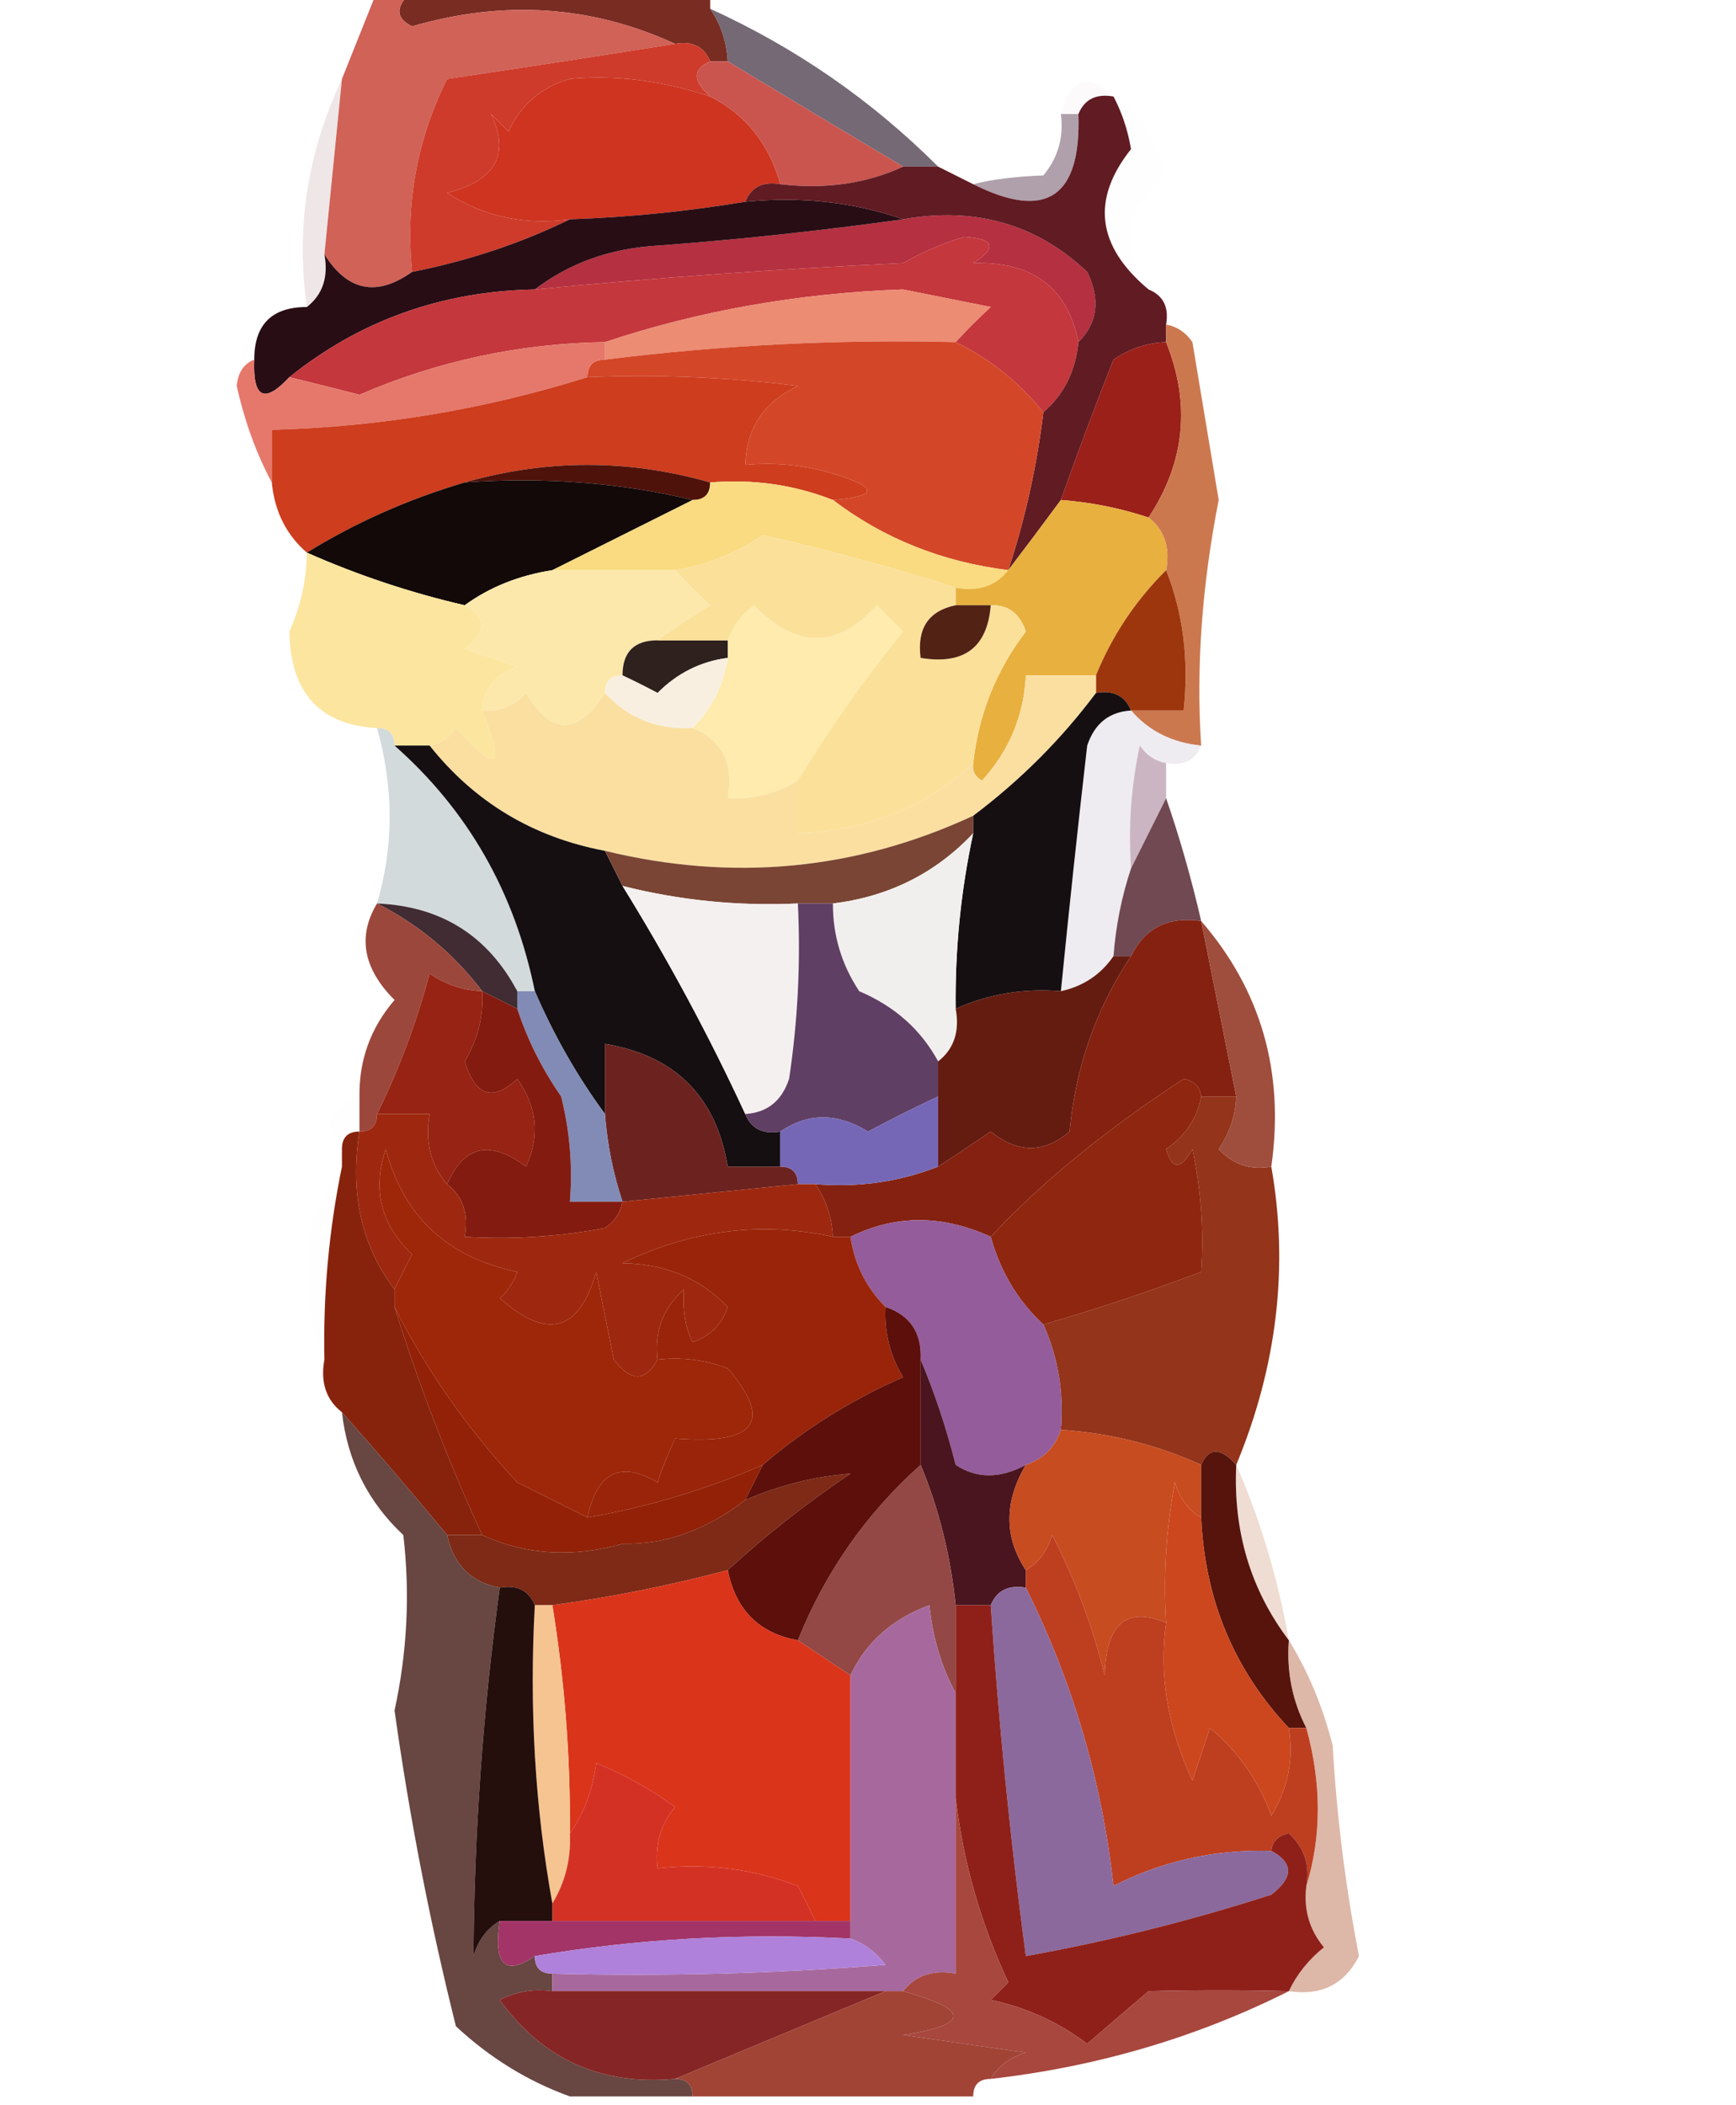 <?xml version="1.0" encoding="UTF-8"?>
<!DOCTYPE svg PUBLIC "-//W3C//DTD SVG 1.1//EN" "http://www.w3.org/Graphics/SVG/1.1/DTD/svg11.dtd">
<svg xmlns="http://www.w3.org/2000/svg" version="1.1" width="99px" height="120px" style="shape-rendering:geometricPrecision; text-rendering:geometricPrecision; image-rendering:optimizeQuality; fill-rule:evenodd; clip-rule:evenodd" xmlns:xlink="http://www.w3.org/1999/xlink">
<g><path style="opacity:1" fill="#792c22" d="M 23.5,-0.5 C 29.167,-0.5 34.833,-0.5 40.5,-0.5C 40.5,-0.167 40.5,0.167 40.5,0.5C 41.11,1.391 41.443,2.391 41.5,3.5C 41.167,3.5 40.833,3.5 40.5,3.5C 40.158,2.662 39.492,2.328 38.5,2.5C 33.744,0.313 28.744,-0.021 23.5,1.5C 22.537,1.03 22.537,0.363 23.5,-0.5 Z"/></g>
<g><path style="opacity:1" fill="#d06257" d="M 21.5,-0.5 C 22.167,-0.5 22.833,-0.5 23.5,-0.5C 22.537,0.363 22.537,1.03 23.5,1.5C 28.744,-0.021 33.744,0.313 38.5,2.5C 34.316,3.166 29.982,3.833 25.5,4.5C 23.776,7.95 23.109,11.617 23.5,15.5C 21.482,16.933 19.815,16.599 18.5,14.5C 18.833,11.167 19.167,7.833 19.5,4.5C 20.167,2.833 20.833,1.167 21.5,-0.5 Z"/></g>
<g><path style="opacity:0.91" fill="#675a67" d="M 40.5,0.5 C 45.39,2.727 49.723,5.727 53.5,9.5C 52.833,9.5 52.167,9.5 51.5,9.5C 48.184,7.527 44.851,5.527 41.5,3.5C 41.443,2.391 41.11,1.391 40.5,0.5 Z"/></g>
<g><path style="opacity:0.094" fill="#e1d0d7" d="M 63.5,5.5 C 62.508,5.328 61.842,5.662 61.5,6.5C 61.167,6.5 60.833,6.5 60.5,6.5C 61.053,4.448 62.053,4.115 63.5,5.5 Z"/></g>
<g><path style="opacity:1" fill="#ce3420" d="M 40.5,5.5 C 42.531,6.539 43.864,8.205 44.5,10.5C 43.508,10.328 42.842,10.662 42.5,11.5C 39.193,12.051 35.86,12.384 32.5,12.5C 29.927,12.851 27.594,12.351 25.5,11C 28.268,10.292 29.101,8.792 28,6.5C 28.333,6.833 28.667,7.167 29,7.5C 29.7,5.968 30.866,4.968 32.5,4.5C 35.066,4.254 37.733,4.587 40.5,5.5 Z"/></g>
<g><path style="opacity:1" fill="#ce3b2b" d="M 38.5,2.5 C 39.492,2.328 40.158,2.662 40.5,3.5C 39.494,3.938 39.494,4.604 40.5,5.5C 37.733,4.587 35.066,4.254 32.5,4.5C 30.866,4.968 29.7,5.968 29,7.5C 28.667,7.167 28.333,6.833 28,6.5C 29.101,8.792 28.268,10.292 25.5,11C 27.594,12.351 29.927,12.851 32.5,12.5C 29.702,13.869 26.702,14.869 23.5,15.5C 23.109,11.617 23.776,7.95 25.5,4.5C 29.982,3.833 34.316,3.166 38.5,2.5 Z"/></g>
<g><path style="opacity:1" fill="#ca554f" d="M 40.5,3.5 C 40.833,3.5 41.167,3.5 41.5,3.5C 44.851,5.527 48.184,7.527 51.5,9.5C 49.393,10.468 47.059,10.802 44.5,10.5C 43.864,8.205 42.531,6.539 40.5,5.5C 39.494,4.604 39.494,3.938 40.5,3.5 Z"/></g>
<g><path style="opacity:0.675" fill="#897382" d="M 60.5,6.5 C 60.833,6.5 61.167,6.5 61.5,6.5C 61.659,11.252 59.659,12.586 55.5,10.5C 56.552,10.229 57.885,10.062 59.5,10C 60.337,8.989 60.67,7.822 60.5,6.5 Z"/></g>
<g><path style="opacity:0.267" fill="#c4a4a5" d="M 19.5,4.5 C 19.167,7.833 18.833,11.167 18.5,14.5C 18.737,15.791 18.404,16.791 17.5,17.5C 16.859,13.026 17.525,8.693 19.5,4.5 Z"/></g>
<g><path style="opacity:0.004" fill="#dfbdc2" d="M 63.5,5.5 C 65.085,6.474 66.085,7.974 66.5,10C 64.166,11.842 63.832,14.009 65.5,16.5C 62.549,14.035 62.216,11.368 64.5,8.5C 64.315,7.416 63.982,6.416 63.5,5.5 Z"/></g>
<g><path style="opacity:1" fill="#b53040" d="M 51.5,12.5 C 55.603,11.769 59.103,12.769 62,15.5C 62.765,17.066 62.598,18.399 61.5,19.5C 60.872,16.39 58.872,14.89 55.5,15C 56.888,14.111 56.721,13.611 55,13.5C 53.775,13.862 52.609,14.362 51.5,15C 44.475,15.325 37.475,15.825 30.5,16.5C 32.476,14.989 34.809,14.156 37.5,14C 42.198,13.649 46.864,13.149 51.5,12.5 Z"/></g>
<g><path style="opacity:1" fill="#280d15" d="M 42.5,11.5 C 45.713,11.19 48.713,11.523 51.5,12.5C 46.864,13.149 42.198,13.649 37.5,14C 34.809,14.156 32.476,14.989 30.5,16.5C 25.198,16.599 20.531,18.266 16.5,21.5C 15.075,23.031 14.409,22.698 14.5,20.5C 14.5,18.5 15.5,17.5 17.5,17.5C 18.404,16.791 18.737,15.791 18.5,14.5C 19.815,16.599 21.482,16.933 23.5,15.5C 26.702,14.869 29.702,13.869 32.5,12.5C 35.86,12.384 39.193,12.051 42.5,11.5 Z"/></g>
<g><path style="opacity:1" fill="#c4373c" d="M 61.5,19.5 C 61.34,21.153 60.674,22.486 59.5,23.5C 58.127,21.794 56.461,20.46 54.5,19.5C 55.091,18.849 55.757,18.182 56.5,17.5C 54.833,17.167 53.167,16.833 51.5,16.5C 45.545,16.708 39.879,17.708 34.5,19.5C 29.628,19.576 24.961,20.576 20.5,22.5C 19.151,22.154 17.817,21.821 16.5,21.5C 20.531,18.266 25.198,16.599 30.5,16.5C 37.475,15.825 44.475,15.325 51.5,15C 52.609,14.362 53.775,13.862 55,13.5C 56.721,13.611 56.888,14.111 55.5,15C 58.872,14.89 60.872,16.39 61.5,19.5 Z"/></g>
<g><path style="opacity:1" fill="#611b23" d="M 63.5,5.5 C 63.982,6.416 64.315,7.416 64.5,8.5C 62.216,11.368 62.549,14.035 65.5,16.5C 66.338,16.842 66.672,17.508 66.5,18.5C 66.5,18.833 66.5,19.167 66.5,19.5C 65.417,19.539 64.417,19.873 63.5,20.5C 62.428,23.204 61.428,25.87 60.5,28.5C 59.488,29.872 58.488,31.205 57.5,32.5C 58.461,29.574 59.127,26.574 59.5,23.5C 60.674,22.486 61.34,21.153 61.5,19.5C 62.598,18.399 62.765,17.066 62,15.5C 59.103,12.769 55.603,11.769 51.5,12.5C 48.713,11.523 45.713,11.19 42.5,11.5C 42.842,10.662 43.508,10.328 44.5,10.5C 47.059,10.802 49.393,10.468 51.5,9.5C 52.167,9.5 52.833,9.5 53.5,9.5C 54.167,9.833 54.833,10.167 55.5,10.5C 59.659,12.586 61.659,11.252 61.5,6.5C 61.842,5.662 62.508,5.328 63.5,5.5 Z"/></g>
<g><path style="opacity:1" fill="#ec8c73" d="M 54.5,19.5 C 47.798,19.336 41.131,19.669 34.5,20.5C 34.5,20.167 34.5,19.833 34.5,19.5C 39.879,17.708 45.545,16.708 51.5,16.5C 53.167,16.833 54.833,17.167 56.5,17.5C 55.757,18.182 55.091,18.849 54.5,19.5 Z"/></g>
<g><path style="opacity:1" fill="#d34728" d="M 54.5,19.5 C 56.461,20.46 58.127,21.794 59.5,23.5C 59.127,26.574 58.461,29.574 57.5,32.5C 53.721,32.028 50.388,30.695 47.5,28.5C 50.097,28.279 50.097,27.779 47.5,27C 45.866,26.506 44.199,26.34 42.5,26.5C 42.561,24.408 43.561,22.908 45.5,22C 41.514,21.501 37.514,21.334 33.5,21.5C 33.5,20.833 33.833,20.5 34.5,20.5C 41.131,19.669 47.798,19.336 54.5,19.5 Z"/></g>
<g><path style="opacity:1" fill="#e5786b" d="M 34.5,19.5 C 34.5,19.833 34.5,20.167 34.5,20.5C 33.833,20.5 33.5,20.833 33.5,21.5C 27.648,23.338 21.648,24.338 15.5,24.5C 15.5,25.5 15.5,26.5 15.5,27.5C 14.62,25.863 13.954,24.03 13.5,22C 13.57,21.235 13.903,20.735 14.5,20.5C 14.409,22.698 15.075,23.031 16.5,21.5C 17.817,21.821 19.151,22.154 20.5,22.5C 24.961,20.576 29.628,19.576 34.5,19.5 Z"/></g>
<g><path style="opacity:1" fill="#9a2019" d="M 66.5,19.5 C 67.913,23.019 67.579,26.352 65.5,29.5C 63.883,28.962 62.216,28.629 60.5,28.5C 61.428,25.87 62.428,23.204 63.5,20.5C 64.417,19.873 65.417,19.539 66.5,19.5 Z"/></g>
<g><path style="opacity:1" fill="#cd3d1e" d="M 33.5,21.5 C 37.514,21.334 41.514,21.501 45.5,22C 43.561,22.908 42.561,24.408 42.5,26.5C 44.199,26.34 45.866,26.506 47.5,27C 50.097,27.779 50.097,28.279 47.5,28.5C 45.283,27.631 42.95,27.298 40.5,27.5C 35.833,26.167 31.167,26.167 26.5,27.5C 23.256,28.463 20.256,29.796 17.5,31.5C 16.326,30.486 15.66,29.153 15.5,27.5C 15.5,26.5 15.5,25.5 15.5,24.5C 21.648,24.338 27.648,23.338 33.5,21.5 Z"/></g>
<g><path style="opacity:1" fill="#4f120b" d="M 26.5,27.5 C 31.167,26.167 35.833,26.167 40.5,27.5C 40.5,28.167 40.167,28.5 39.5,28.5C 35.366,27.515 31.032,27.182 26.5,27.5 Z"/></g>
<g><path style="opacity:1" fill="#cc784f" d="M 66.5,18.5 C 67.117,18.611 67.617,18.944 68,19.5C 68.5,22.5 69,25.5 69.5,28.5C 68.54,33.378 68.207,38.045 68.5,42.5C 66.847,42.34 65.514,41.674 64.5,40.5C 65.5,40.5 66.5,40.5 67.5,40.5C 67.806,37.615 67.473,34.948 66.5,32.5C 66.737,31.209 66.404,30.209 65.5,29.5C 67.579,26.352 67.913,23.019 66.5,19.5C 66.5,19.167 66.5,18.833 66.5,18.5 Z"/></g>
<g><path style="opacity:1" fill="#120908" d="M 26.5,27.5 C 31.032,27.182 35.366,27.515 39.5,28.5C 36.768,29.866 34.101,31.199 31.5,32.5C 29.597,32.796 27.93,33.462 26.5,34.5C 23.402,33.784 20.402,32.784 17.5,31.5C 20.256,29.796 23.256,28.463 26.5,27.5 Z"/></g>
<g><path style="opacity:1" fill="#fadb81" d="M 40.5,27.5 C 42.95,27.298 45.283,27.631 47.5,28.5C 50.388,30.695 53.721,32.028 57.5,32.5C 56.791,33.404 55.791,33.737 54.5,33.5C 50.999,32.372 47.333,31.372 43.5,30.5C 41.944,31.547 40.277,32.214 38.5,32.5C 36.167,32.5 33.833,32.5 31.5,32.5C 34.101,31.199 36.768,29.866 39.5,28.5C 40.167,28.5 40.5,28.167 40.5,27.5 Z"/></g>
<g><path style="opacity:1" fill="#e8b03f" d="M 60.5,28.5 C 62.216,28.629 63.883,28.962 65.5,29.5C 66.404,30.209 66.737,31.209 66.5,32.5C 64.748,34.246 63.415,36.246 62.5,38.5C 61.167,38.5 59.833,38.5 58.5,38.5C 58.392,40.783 57.559,42.783 56,44.5C 55.601,44.272 55.435,43.938 55.5,43.5C 55.807,40.72 56.807,38.22 58.5,36C 58.164,34.97 57.497,34.47 56.5,34.5C 55.833,34.5 55.167,34.5 54.5,34.5C 54.5,34.167 54.5,33.833 54.5,33.5C 55.791,33.737 56.791,33.404 57.5,32.5C 58.488,31.205 59.488,29.872 60.5,28.5 Z"/></g>
<g><path style="opacity:1" fill="#fce8ab" d="M 31.5,32.5 C 33.833,32.5 36.167,32.5 38.5,32.5C 39.091,33.151 39.757,33.818 40.5,34.5C 39.398,35.176 38.398,35.842 37.5,36.5C 36.167,36.5 35.5,37.167 35.5,38.5C 34.833,38.5 34.5,38.833 34.5,39.5C 32.932,41.931 31.432,41.931 30,39.5C 29.329,40.252 28.496,40.586 27.5,40.5C 27.577,39.25 28.244,38.417 29.5,38C 28.5,37.667 27.5,37.333 26.5,37C 27.774,36.023 27.774,35.189 26.5,34.5C 27.93,33.462 29.597,32.796 31.5,32.5 Z"/></g>
<g><path style="opacity:1" fill="#feebad" d="M 45.5,44.5 C 44.292,45.234 42.959,45.567 41.5,45.5C 41.843,43.517 41.176,42.183 39.5,41.5C 40.6,40.395 41.267,39.062 41.5,37.5C 41.5,37.167 41.5,36.833 41.5,36.5C 41.783,35.711 42.283,35.044 43,34.5C 45.423,36.994 47.756,36.994 50,34.5C 50.5,35 51,35.5 51.5,36C 49.281,38.713 47.281,41.546 45.5,44.5 Z"/></g>
<g><path style="opacity:1" fill="#9d360c" d="M 66.5,32.5 C 67.473,34.948 67.806,37.615 67.5,40.5C 66.5,40.5 65.5,40.5 64.5,40.5C 64.158,39.662 63.492,39.328 62.5,39.5C 62.5,39.167 62.5,38.833 62.5,38.5C 63.415,36.246 64.748,34.246 66.5,32.5 Z"/></g>
<g><path style="opacity:1" fill="#fce59e" d="M 17.5,31.5 C 20.402,32.784 23.402,33.784 26.5,34.5C 27.774,35.189 27.774,36.023 26.5,37C 27.5,37.333 28.5,37.667 29.5,38C 28.244,38.417 27.577,39.25 27.5,40.5C 28.855,43.797 28.355,44.13 26,41.5C 25.617,42.056 25.117,42.389 24.5,42.5C 23.833,42.5 23.167,42.5 22.5,42.5C 22.5,41.833 22.167,41.5 21.5,41.5C 18.23,41.321 16.563,39.488 16.5,36C 17.148,34.56 17.481,33.06 17.5,31.5 Z"/></g>
<g><path style="opacity:1" fill="#2f221e" d="M 37.5,36.5 C 38.833,36.5 40.167,36.5 41.5,36.5C 41.5,36.833 41.5,37.167 41.5,37.5C 39.956,37.703 38.622,38.37 37.5,39.5C 36.816,39.137 36.15,38.804 35.5,38.5C 35.5,37.167 36.167,36.5 37.5,36.5 Z"/></g>
<g><path style="opacity:1" fill="#fbe09a" d="M 54.5,33.5 C 54.5,33.833 54.5,34.167 54.5,34.5C 52.952,34.821 52.285,35.821 52.5,37.5C 54.973,37.912 56.306,36.912 56.5,34.5C 57.497,34.47 58.164,34.97 58.5,36C 56.807,38.22 55.807,40.72 55.5,43.5C 52.795,46.028 49.462,47.362 45.5,47.5C 45.5,46.5 45.5,45.5 45.5,44.5C 47.281,41.546 49.281,38.713 51.5,36C 51,35.5 50.5,35 50,34.5C 47.756,36.994 45.423,36.994 43,34.5C 42.283,35.044 41.783,35.711 41.5,36.5C 40.167,36.5 38.833,36.5 37.5,36.5C 38.398,35.842 39.398,35.176 40.5,34.5C 39.757,33.818 39.091,33.151 38.5,32.5C 40.277,32.214 41.944,31.547 43.5,30.5C 47.333,31.372 50.999,32.372 54.5,33.5 Z"/></g>
<g><path style="opacity:1" fill="#522215" d="M 54.5,34.5 C 55.167,34.5 55.833,34.5 56.5,34.5C 56.306,36.912 54.973,37.912 52.5,37.5C 52.285,35.821 52.952,34.821 54.5,34.5 Z"/></g>
<g><path style="opacity:1" fill="#f9efe0" d="M 41.5,37.5 C 41.267,39.062 40.6,40.395 39.5,41.5C 37.486,41.608 35.819,40.942 34.5,39.5C 34.5,38.833 34.833,38.5 35.5,38.5C 36.15,38.804 36.816,39.137 37.5,39.5C 38.622,38.37 39.956,37.703 41.5,37.5 Z"/></g>
<g><path style="opacity:1" fill="#fadfa1" d="M 62.5,38.5 C 62.5,38.833 62.5,39.167 62.5,39.5C 60.527,42.139 58.194,44.473 55.5,46.5C 48.806,49.606 41.806,50.273 34.5,48.5C 30.402,47.728 27.069,45.728 24.5,42.5C 25.117,42.389 25.617,42.056 26,41.5C 28.355,44.13 28.855,43.797 27.5,40.5C 28.496,40.586 29.329,40.252 30,39.5C 31.432,41.931 32.932,41.931 34.5,39.5C 35.819,40.942 37.486,41.608 39.5,41.5C 41.176,42.183 41.843,43.517 41.5,45.5C 42.959,45.567 44.292,45.234 45.5,44.5C 45.5,45.5 45.5,46.5 45.5,47.5C 49.462,47.362 52.795,46.028 55.5,43.5C 55.435,43.938 55.601,44.272 56,44.5C 57.559,42.783 58.392,40.783 58.5,38.5C 59.833,38.5 61.167,38.5 62.5,38.5 Z"/></g>
<g><path style="opacity:1" fill="#eeecf0" d="M 64.5,40.5 C 65.514,41.674 66.847,42.34 68.5,42.5C 68.158,43.338 67.492,43.672 66.5,43.5C 65.883,43.389 65.383,43.056 65,42.5C 64.503,44.81 64.337,47.143 64.5,49.5C 63.962,51.117 63.629,52.784 63.5,54.5C 62.778,55.551 61.778,56.218 60.5,56.5C 60.962,51.838 61.462,47.171 62,42.5C 62.417,41.244 63.25,40.577 64.5,40.5 Z"/></g>
<g><path style="opacity:0.655" fill="#af8ea4" d="M 66.5,43.5 C 66.5,44.167 66.5,44.833 66.5,45.5C 65.833,46.833 65.167,48.167 64.5,49.5C 64.337,47.143 64.503,44.81 65,42.5C 65.383,43.056 65.883,43.389 66.5,43.5 Z"/></g>
<g><path style="opacity:1" fill="#d3dadb" d="M 21.5,41.5 C 22.167,41.5 22.5,41.833 22.5,42.5C 26.687,46.196 29.353,50.862 30.5,56.5C 30.167,56.5 29.833,56.5 29.5,56.5C 27.807,53.318 25.141,51.652 21.5,51.5C 22.46,48.235 22.46,44.902 21.5,41.5 Z"/></g>
<g><path style="opacity:1" fill="#150f12" d="M 22.5,42.5 C 23.167,42.5 23.833,42.5 24.5,42.5C 27.069,45.728 30.402,47.728 34.5,48.5C 34.833,49.167 35.167,49.833 35.5,50.5C 38.102,54.706 40.436,59.039 42.5,63.5C 42.842,64.338 43.508,64.672 44.5,64.5C 44.5,65.167 44.5,65.833 44.5,66.5C 43.5,66.5 42.5,66.5 41.5,66.5C 40.833,62.5 38.5,60.167 34.5,59.5C 34.5,60.833 34.5,62.167 34.5,63.5C 32.929,61.365 31.596,59.032 30.5,56.5C 29.353,50.862 26.687,46.196 22.5,42.5 Z"/></g>
<g><path style="opacity:1" fill="#7a4534" d="M 55.5,46.5 C 55.5,46.833 55.5,47.167 55.5,47.5C 53.348,49.778 50.681,51.112 47.5,51.5C 46.833,51.5 46.167,51.5 45.5,51.5C 42.098,51.658 38.764,51.324 35.5,50.5C 35.167,49.833 34.833,49.167 34.5,48.5C 41.806,50.273 48.806,49.606 55.5,46.5 Z"/></g>
<g><path style="opacity:1" fill="#704952" d="M 66.5,45.5 C 67.268,47.715 67.935,50.048 68.5,52.5C 66.62,52.229 65.287,52.896 64.5,54.5C 64.167,54.5 63.833,54.5 63.5,54.5C 63.629,52.784 63.962,51.117 64.5,49.5C 65.167,48.167 65.833,46.833 66.5,45.5 Z"/></g>
<g><path style="opacity:1" fill="#402c32" d="M 21.5,51.5 C 25.141,51.652 27.807,53.318 29.5,56.5C 29.5,56.833 29.5,57.167 29.5,57.5C 28.833,57.167 28.167,56.833 27.5,56.5C 25.869,54.357 23.869,52.69 21.5,51.5 Z"/></g>
<g><path style="opacity:1" fill="#160f11" d="M 62.5,39.5 C 63.492,39.328 64.158,39.662 64.5,40.5C 63.25,40.577 62.417,41.244 62,42.5C 61.462,47.171 60.962,51.838 60.5,56.5C 58.379,56.325 56.379,56.659 54.5,57.5C 54.459,54.119 54.793,50.786 55.5,47.5C 55.5,47.167 55.5,46.833 55.5,46.5C 58.194,44.473 60.527,42.139 62.5,39.5 Z"/></g>
<g><path style="opacity:1" fill="#9c473c" d="M 21.5,51.5 C 23.869,52.69 25.869,54.357 27.5,56.5C 26.417,56.461 25.417,56.127 24.5,55.5C 23.745,58.325 22.745,60.991 21.5,63.5C 21.5,64.167 21.167,64.5 20.5,64.5C 20.5,63.833 20.5,63.167 20.5,62.5C 20.472,60.418 21.139,58.584 22.5,57C 20.709,55.21 20.375,53.377 21.5,51.5 Z"/></g>
<g><path style="opacity:1" fill="#f1efed" d="M 55.5,47.5 C 54.793,50.786 54.459,54.119 54.5,57.5C 54.737,58.791 54.404,59.791 53.5,60.5C 52.519,58.691 51.019,57.357 49,56.5C 47.991,54.975 47.491,53.308 47.5,51.5C 50.681,51.112 53.348,49.778 55.5,47.5 Z"/></g>
<g><path style="opacity:1" fill="#f4f0ef" d="M 35.5,50.5 C 38.764,51.324 42.098,51.658 45.5,51.5C 45.665,54.85 45.498,58.183 45,61.5C 44.583,62.756 43.75,63.423 42.5,63.5C 40.436,59.039 38.102,54.706 35.5,50.5 Z"/></g>
<g><path style="opacity:1" fill="#962313" d="M 27.5,56.5 C 27.579,57.931 27.246,59.264 26.5,60.5C 27.105,62.481 28.105,62.815 29.5,61.5C 30.631,63.075 30.797,64.741 30,66.5C 27.955,64.957 26.455,65.29 25.5,67.5C 24.566,66.432 24.232,65.099 24.5,63.5C 23.5,63.5 22.5,63.5 21.5,63.5C 22.745,60.991 23.745,58.325 24.5,55.5C 25.417,56.127 26.417,56.461 27.5,56.5 Z"/></g>
<g><path style="opacity:1" fill="#641c11" d="M 63.5,54.5 C 63.833,54.5 64.167,54.5 64.5,54.5C 62.498,57.512 61.331,60.846 61,64.5C 59.542,65.747 58.042,65.747 56.5,64.5C 55.482,65.192 54.482,65.859 53.5,66.5C 53.5,65.167 53.5,63.833 53.5,62.5C 53.5,61.833 53.5,61.167 53.5,60.5C 54.404,59.791 54.737,58.791 54.5,57.5C 56.379,56.659 58.379,56.325 60.5,56.5C 61.778,56.218 62.778,55.551 63.5,54.5 Z"/></g>
<g><path style="opacity:1" fill="#603f64" d="M 45.5,51.5 C 46.167,51.5 46.833,51.5 47.5,51.5C 47.491,53.308 47.991,54.975 49,56.5C 51.019,57.357 52.519,58.691 53.5,60.5C 53.5,61.167 53.5,61.833 53.5,62.5C 52.2,63.108 50.867,63.775 49.5,64.5C 47.747,63.421 46.081,63.421 44.5,64.5C 43.508,64.672 42.842,64.338 42.5,63.5C 43.75,63.423 44.583,62.756 45,61.5C 45.498,58.183 45.665,54.85 45.5,51.5 Z"/></g>
<g><path style="opacity:1" fill="#852110" d="M 68.5,52.5 C 69.167,55.833 69.833,59.167 70.5,62.5C 69.833,62.5 69.167,62.5 68.5,62.5C 68.44,61.957 68.107,61.624 67.5,61.5C 63.019,64.429 59.352,67.429 56.5,70.5C 53.728,69.233 51.061,69.233 48.5,70.5C 48.167,70.5 47.833,70.5 47.5,70.5C 47.443,69.391 47.11,68.391 46.5,67.5C 48.95,67.702 51.283,67.369 53.5,66.5C 54.482,65.859 55.482,65.192 56.5,64.5C 58.042,65.747 59.542,65.747 61,64.5C 61.331,60.846 62.498,57.512 64.5,54.5C 65.287,52.896 66.62,52.229 68.5,52.5 Z"/></g>
<g><path style="opacity:1" fill="#6c2320" d="M 44.5,66.5 C 45.167,66.5 45.5,66.833 45.5,67.5C 42.167,67.833 38.833,68.167 35.5,68.5C 34.962,66.883 34.629,65.216 34.5,63.5C 34.5,62.167 34.5,60.833 34.5,59.5C 38.5,60.167 40.833,62.5 41.5,66.5C 42.5,66.5 43.5,66.5 44.5,66.5 Z"/></g>
<g><path style="opacity:0.004" fill="#dfbdb4" d="M 20.5,62.5 C 20.5,63.167 20.5,63.833 20.5,64.5C 19.833,64.5 19.5,64.833 19.5,65.5C 18.285,64.221 18.618,63.221 20.5,62.5 Z"/></g>
<g><path style="opacity:1" fill="#818bb6" d="M 29.5,56.5 C 29.833,56.5 30.167,56.5 30.5,56.5C 31.596,59.032 32.929,61.365 34.5,63.5C 34.629,65.216 34.962,66.883 35.5,68.5C 34.5,68.5 33.5,68.5 32.5,68.5C 32.662,66.473 32.495,64.473 32,62.5C 30.905,60.922 30.072,59.255 29.5,57.5C 29.5,57.167 29.5,56.833 29.5,56.5 Z"/></g>
<g><path style="opacity:1" fill="#7667b6" d="M 53.5,62.5 C 53.5,63.833 53.5,65.167 53.5,66.5C 51.283,67.369 48.95,67.702 46.5,67.5C 46.167,67.5 45.833,67.5 45.5,67.5C 45.5,66.833 45.167,66.5 44.5,66.5C 44.5,65.833 44.5,65.167 44.5,64.5C 46.081,63.421 47.747,63.421 49.5,64.5C 50.867,63.775 52.2,63.108 53.5,62.5 Z"/></g>
<g><path style="opacity:1" fill="#93341b" d="M 68.5,62.5 C 69.167,62.5 69.833,62.5 70.5,62.5C 70.461,63.583 70.127,64.583 69.5,65.5C 70.325,66.386 71.325,66.719 72.5,66.5C 73.502,72.203 72.835,77.87 70.5,83.5C 69.604,82.494 68.938,82.494 68.5,83.5C 65.996,82.361 63.33,81.694 60.5,81.5C 60.675,79.379 60.341,77.379 59.5,75.5C 62.546,74.615 65.546,73.615 68.5,72.5C 68.663,70.143 68.497,67.81 68,65.5C 67.346,66.696 66.846,66.696 66.5,65.5C 67.612,64.735 68.279,63.735 68.5,62.5 Z"/></g>
<g><path style="opacity:1" fill="#8f260f" d="M 68.5,62.5 C 68.279,63.735 67.612,64.735 66.5,65.5C 66.846,66.696 67.346,66.696 68,65.5C 68.497,67.81 68.663,70.143 68.5,72.5C 65.546,73.615 62.546,74.615 59.5,75.5C 58.047,74.151 57.047,72.485 56.5,70.5C 59.352,67.429 63.019,64.429 67.5,61.5C 68.107,61.624 68.44,61.957 68.5,62.5 Z"/></g>
<g><path style="opacity:1" fill="#9f4d3d" d="M 68.5,52.5 C 71.926,56.465 73.26,61.131 72.5,66.5C 71.325,66.719 70.325,66.386 69.5,65.5C 70.127,64.583 70.461,63.583 70.5,62.5C 69.833,59.167 69.167,55.833 68.5,52.5 Z"/></g>
<g><path style="opacity:1" fill="#841b10" d="M 27.5,56.5 C 28.167,56.833 28.833,57.167 29.5,57.5C 30.072,59.255 30.905,60.922 32,62.5C 32.495,64.473 32.662,66.473 32.5,68.5C 33.5,68.5 34.5,68.5 35.5,68.5C 35.389,69.117 35.056,69.617 34.5,70C 31.854,70.497 29.187,70.664 26.5,70.5C 26.737,69.209 26.404,68.209 25.5,67.5C 26.455,65.29 27.955,64.957 30,66.5C 30.797,64.741 30.631,63.075 29.5,61.5C 28.105,62.815 27.105,62.481 26.5,60.5C 27.246,59.264 27.579,57.931 27.5,56.5 Z"/></g>
<g><path style="opacity:0.008" fill="#e3c6c1" d="M 19.5,66.5 C 18.756,70.118 18.423,73.785 18.5,77.5C 17.842,76.207 17.509,74.707 17.5,73C 17.336,70.456 18.003,68.29 19.5,66.5 Z"/></g>
<g><path style="opacity:1" fill="#9e280f" d="M 21.5,63.5 C 22.5,63.5 23.5,63.5 24.5,63.5C 24.232,65.099 24.566,66.432 25.5,67.5C 26.404,68.209 26.737,69.209 26.5,70.5C 29.187,70.664 31.854,70.497 34.5,70C 35.056,69.617 35.389,69.117 35.5,68.5C 38.833,68.167 42.167,67.833 45.5,67.5C 45.833,67.5 46.167,67.5 46.5,67.5C 47.11,68.391 47.443,69.391 47.5,70.5C 43.428,69.607 39.428,70.107 35.5,72C 37.941,72.036 39.941,72.869 41.5,74.5C 41.167,75.5 40.5,76.167 39.5,76.5C 39.089,75.738 38.923,74.738 39,73.5C 37.812,74.563 37.312,75.897 37.5,77.5C 36.811,78.774 35.977,78.774 35,77.5C 34.667,75.833 34.333,74.167 34,72.5C 33.033,75.905 31.2,76.405 28.5,74C 28.957,73.586 29.291,73.086 29.5,72.5C 25.51,71.674 23.01,69.341 22,65.5C 21.221,67.807 21.721,69.807 23.5,71.5C 23.137,72.183 22.804,72.85 22.5,73.5C 20.612,71.012 19.945,68.012 20.5,64.5C 21.167,64.5 21.5,64.167 21.5,63.5 Z"/></g>
<g><path style="opacity:1" fill="#945c9a" d="M 56.5,70.5 C 57.047,72.485 58.047,74.151 59.5,75.5C 60.341,77.379 60.675,79.379 60.5,81.5C 60.167,82.5 59.5,83.167 58.5,83.5C 57.033,84.292 55.7,84.292 54.5,83.5C 53.95,81.343 53.283,79.343 52.5,77.5C 52.573,75.973 51.906,74.973 50.5,74.5C 49.4,73.395 48.733,72.062 48.5,70.5C 51.061,69.233 53.728,69.233 56.5,70.5 Z"/></g>
<g><path style="opacity:1" fill="#992409" d="M 47.5,70.5 C 47.833,70.5 48.167,70.5 48.5,70.5C 48.733,72.062 49.4,73.395 50.5,74.5C 50.421,75.93 50.754,77.264 51.5,78.5C 48.531,79.807 45.865,81.474 43.5,83.5C 40.296,84.901 36.963,85.901 33.5,86.5C 34.051,83.91 35.385,83.244 37.5,84.5C 37.736,83.753 38.07,82.919 38.5,82C 43.108,82.365 44.108,81.031 41.5,78C 40.207,77.51 38.873,77.343 37.5,77.5C 37.312,75.897 37.812,74.563 39,73.5C 38.923,74.738 39.089,75.738 39.5,76.5C 40.5,76.167 41.167,75.5 41.5,74.5C 39.941,72.869 37.941,72.036 35.5,72C 39.428,70.107 43.428,69.607 47.5,70.5 Z"/></g>
<g><path style="opacity:1" fill="#9e2609" d="M 37.5,77.5 C 38.873,77.343 40.207,77.51 41.5,78C 44.108,81.031 43.108,82.365 38.5,82C 38.07,82.919 37.736,83.753 37.5,84.5C 35.385,83.244 34.051,83.91 33.5,86.5C 32.193,85.847 30.86,85.18 29.5,84.5C 26.648,81.439 24.315,78.105 22.5,74.5C 22.5,74.167 22.5,73.833 22.5,73.5C 22.804,72.85 23.137,72.183 23.5,71.5C 21.721,69.807 21.221,67.807 22,65.5C 23.01,69.341 25.51,71.674 29.5,72.5C 29.291,73.086 28.957,73.586 28.5,74C 31.2,76.405 33.033,75.905 34,72.5C 34.333,74.167 34.667,75.833 35,77.5C 35.977,78.774 36.811,78.774 37.5,77.5 Z"/></g>
<g><path style="opacity:1" fill="#922107" d="M 22.5,74.5 C 24.315,78.105 26.648,81.439 29.5,84.5C 30.86,85.18 32.193,85.847 33.5,86.5C 36.963,85.901 40.296,84.901 43.5,83.5C 43.167,84.167 42.833,84.833 42.5,85.5C 40.28,87.218 37.947,88.052 35.5,88C 32.633,88.801 29.966,88.634 27.5,87.5C 25.548,83.266 23.882,78.932 22.5,74.5 Z"/></g>
<g><path style="opacity:1" fill="#87230d" d="M 20.5,64.5 C 19.945,68.012 20.612,71.012 22.5,73.5C 22.5,73.833 22.5,74.167 22.5,74.5C 23.882,78.932 25.548,83.266 27.5,87.5C 26.833,87.5 26.167,87.5 25.5,87.5C 23.498,85.085 21.498,82.752 19.5,80.5C 18.596,79.791 18.263,78.791 18.5,77.5C 18.423,73.785 18.756,70.118 19.5,66.5C 19.5,66.167 19.5,65.833 19.5,65.5C 19.5,64.833 19.833,64.5 20.5,64.5 Z"/></g>
<g><path style="opacity:1" fill="#4a151f" d="M 52.5,77.5 C 53.283,79.343 53.95,81.343 54.5,83.5C 55.7,84.292 57.033,84.292 58.5,83.5C 57.258,85.611 57.258,87.611 58.5,89.5C 58.5,89.833 58.5,90.167 58.5,90.5C 57.508,90.328 56.842,90.662 56.5,91.5C 55.833,91.5 55.167,91.5 54.5,91.5C 54.198,88.627 53.531,85.961 52.5,83.5C 52.5,81.5 52.5,79.5 52.5,77.5 Z"/></g>
<g><path style="opacity:1" fill="#c74c20" d="M 60.5,81.5 C 63.33,81.694 65.996,82.361 68.5,83.5C 68.5,84.5 68.5,85.5 68.5,86.5C 67.778,86.082 67.278,85.416 67,84.5C 66.503,87.146 66.336,89.813 66.5,92.5C 64.242,91.553 63.075,92.553 63,95.5C 62.298,92.673 61.298,90.006 60,87.5C 59.722,88.416 59.222,89.082 58.5,89.5C 57.258,87.611 57.258,85.611 58.5,83.5C 59.5,83.167 60.167,82.5 60.5,81.5 Z"/></g>
<g><path style="opacity:1" fill="#7e2a16" d="M 41.5,89.5 C 38.211,90.374 34.877,91.04 31.5,91.5C 31.167,91.5 30.833,91.5 30.5,91.5C 30.158,90.662 29.492,90.328 28.5,90.5C 26.856,90.19 25.856,89.19 25.5,87.5C 26.167,87.5 26.833,87.5 27.5,87.5C 29.966,88.634 32.633,88.801 35.5,88C 37.947,88.052 40.28,87.218 42.5,85.5C 44.494,84.65 46.494,84.15 48.5,84C 45.98,85.697 43.647,87.531 41.5,89.5 Z"/></g>
<g><path style="opacity:1" fill="#934845" d="M 52.5,83.5 C 53.531,85.961 54.198,88.627 54.5,91.5C 54.5,93.167 54.5,94.833 54.5,96.5C 53.698,95.048 53.198,93.382 53,91.5C 50.882,92.283 49.382,93.616 48.5,95.5C 47.5,94.833 46.5,94.167 45.5,93.5C 47.062,89.608 49.395,86.275 52.5,83.5 Z"/></g>
<g><path style="opacity:0.294" fill="#c88866" d="M 70.5,83.5 C 71.87,86.619 72.87,89.952 73.5,93.5C 71.32,90.619 70.32,87.286 70.5,83.5 Z"/></g>
<g><path style="opacity:1" fill="#5c0f0b" d="M 50.5,74.5 C 51.906,74.973 52.573,75.973 52.5,77.5C 52.5,79.5 52.5,81.5 52.5,83.5C 49.395,86.275 47.062,89.608 45.5,93.5C 43.29,93.106 41.957,91.773 41.5,89.5C 43.647,87.531 45.98,85.697 48.5,84C 46.494,84.15 44.494,84.65 42.5,85.5C 42.833,84.833 43.167,84.167 43.5,83.5C 45.865,81.474 48.531,79.807 51.5,78.5C 50.754,77.264 50.421,75.93 50.5,74.5 Z"/></g>
<g><path style="opacity:1" fill="#56140d" d="M 70.5,83.5 C 70.32,87.286 71.32,90.619 73.5,93.5C 73.366,95.291 73.699,96.958 74.5,98.5C 74.167,98.5 73.833,98.5 73.5,98.5C 70.376,95.181 68.71,91.181 68.5,86.5C 68.5,85.5 68.5,84.5 68.5,83.5C 68.938,82.494 69.604,82.494 70.5,83.5 Z"/></g>
<g><path style="opacity:1" fill="#da341a" d="M 41.5,89.5 C 41.957,91.773 43.29,93.106 45.5,93.5C 46.5,94.167 47.5,94.833 48.5,95.5C 48.5,100.167 48.5,104.833 48.5,109.5C 47.833,109.5 47.167,109.5 46.5,109.5C 46.196,108.85 45.863,108.183 45.5,107.5C 42.913,106.52 40.247,106.187 37.5,106.5C 37.33,105.178 37.663,104.011 38.5,103C 37.109,101.98 35.609,101.147 34,100.5C 33.79,102.058 33.29,103.391 32.5,104.5C 32.533,100.131 32.2,95.798 31.5,91.5C 34.877,91.04 38.211,90.374 41.5,89.5 Z"/></g>
<g><path style="opacity:1" fill="#684641" d="M 19.5,80.5 C 21.498,82.752 23.498,85.085 25.5,87.5C 25.856,89.19 26.856,90.19 28.5,90.5C 27.544,97.454 27.044,104.454 27,111.5C 27.278,110.584 27.778,109.918 28.5,109.5C 28.131,111.993 28.797,112.66 30.5,111.5C 30.5,112.167 30.833,112.5 31.5,112.5C 31.5,112.833 31.5,113.167 31.5,113.5C 30.448,113.351 29.448,113.517 28.5,114C 30.943,117.387 34.276,118.887 38.5,118.5C 39.167,118.5 39.5,118.833 39.5,119.5C 37.167,119.5 34.833,119.5 32.5,119.5C 30.098,118.633 27.932,117.3 26,115.5C 24.515,109.561 23.348,103.561 22.5,97.5C 23.224,94.172 23.39,90.839 23,87.5C 20.978,85.607 19.812,83.273 19.5,80.5 Z"/></g>
<g><path style="opacity:1" fill="#cc471e" d="M 68.5,86.5 C 68.71,91.181 70.376,95.181 73.5,98.5C 73.785,100.288 73.452,101.955 72.5,103.5C 71.784,101.518 70.617,99.851 69,98.5C 68.667,99.5 68.333,100.5 68,101.5C 66.582,98.444 66.082,95.444 66.5,92.5C 66.336,89.813 66.503,87.146 67,84.5C 67.278,85.416 67.778,86.082 68.5,86.5 Z"/></g>
<g><path style="opacity:1" fill="#f6c490" d="M 30.5,91.5 C 30.833,91.5 31.167,91.5 31.5,91.5C 32.2,95.798 32.533,100.131 32.5,104.5C 32.567,105.959 32.234,107.292 31.5,108.5C 30.511,103.025 30.178,97.358 30.5,91.5 Z"/></g>
<g><path style="opacity:1" fill="#be3e20" d="M 66.5,92.5 C 66.082,95.444 66.582,98.444 68,101.5C 68.333,100.5 68.667,99.5 69,98.5C 70.617,99.851 71.784,101.518 72.5,103.5C 73.452,101.955 73.785,100.288 73.5,98.5C 73.833,98.5 74.167,98.5 74.5,98.5C 75.368,101.673 75.368,104.673 74.5,107.5C 74.719,106.325 74.386,105.325 73.5,104.5C 72.893,104.624 72.56,104.957 72.5,105.5C 69.261,105.413 66.261,106.08 63.5,107.5C 62.838,101.516 61.171,95.849 58.5,90.5C 58.5,90.167 58.5,89.833 58.5,89.5C 59.222,89.082 59.722,88.416 60,87.5C 61.298,90.006 62.298,92.673 63,95.5C 63.075,92.553 64.242,91.553 66.5,92.5 Z"/></g>
<g><path style="opacity:1" fill="#d43125" d="M 46.5,109.5 C 41.5,109.5 36.5,109.5 31.5,109.5C 31.5,109.167 31.5,108.833 31.5,108.5C 32.234,107.292 32.567,105.959 32.5,104.5C 33.29,103.391 33.79,102.058 34,100.5C 35.609,101.147 37.109,101.98 38.5,103C 37.663,104.011 37.33,105.178 37.5,106.5C 40.247,106.187 42.913,106.52 45.5,107.5C 45.863,108.183 46.196,108.85 46.5,109.5 Z"/></g>
<g><path style="opacity:1" fill="#8b699d" d="M 58.5,90.5 C 61.171,95.849 62.838,101.516 63.5,107.5C 66.261,106.08 69.261,105.413 72.5,105.5C 73.774,106.189 73.774,107.023 72.5,108C 67.899,109.484 63.232,110.65 58.5,111.5C 57.615,104.857 56.948,98.19 56.5,91.5C 56.842,90.662 57.508,90.328 58.5,90.5 Z"/></g>
<g><path style="opacity:1" fill="#a7699d" d="M 54.5,96.5 C 54.5,98.5 54.5,100.5 54.5,102.5C 54.5,105.833 54.5,109.167 54.5,112.5C 53.209,112.263 52.209,112.596 51.5,113.5C 51.167,113.5 50.833,113.5 50.5,113.5C 44.167,113.5 37.833,113.5 31.5,113.5C 31.5,113.167 31.5,112.833 31.5,112.5C 37.842,112.666 44.175,112.5 50.5,112C 49.956,111.283 49.289,110.783 48.5,110.5C 48.5,110.167 48.5,109.833 48.5,109.5C 48.5,104.833 48.5,100.167 48.5,95.5C 49.382,93.616 50.882,92.283 53,91.5C 53.198,93.382 53.698,95.048 54.5,96.5 Z"/></g>
<g><path style="opacity:1" fill="#240f0d" d="M 28.5,90.5 C 29.492,90.328 30.158,90.662 30.5,91.5C 30.178,97.358 30.511,103.025 31.5,108.5C 31.5,108.833 31.5,109.167 31.5,109.5C 30.5,109.5 29.5,109.5 28.5,109.5C 27.778,109.918 27.278,110.584 27,111.5C 27.044,104.454 27.544,97.454 28.5,90.5 Z"/></g>
<g><path style="opacity:0.537" fill="#c0795e" d="M 73.5,93.5 C 74.6,95.277 75.434,97.277 76,99.5C 76.231,103.555 76.731,107.555 77.5,111.5C 76.68,113.111 75.346,113.778 73.5,113.5C 73.953,112.542 74.62,111.708 75.5,111C 74.663,109.989 74.33,108.822 74.5,107.5C 75.368,104.673 75.368,101.673 74.5,98.5C 73.699,96.958 73.366,95.291 73.5,93.5 Z"/></g>
<g><path style="opacity:1" fill="#a23467" d="M 28.5,109.5 C 29.5,109.5 30.5,109.5 31.5,109.5C 36.5,109.5 41.5,109.5 46.5,109.5C 47.167,109.5 47.833,109.5 48.5,109.5C 48.5,109.833 48.5,110.167 48.5,110.5C 42.31,110.177 36.31,110.51 30.5,111.5C 28.797,112.66 28.131,111.993 28.5,109.5 Z"/></g>
<g><path style="opacity:1" fill="#af81da" d="M 48.5,110.5 C 49.289,110.783 49.956,111.283 50.5,112C 44.175,112.5 37.842,112.666 31.5,112.5C 30.833,112.5 30.5,112.167 30.5,111.5C 36.31,110.51 42.31,110.177 48.5,110.5 Z"/></g>
<g><path style="opacity:1" fill="#8f2019" d="M 54.5,91.5 C 55.167,91.5 55.833,91.5 56.5,91.5C 56.948,98.19 57.615,104.857 58.5,111.5C 63.232,110.65 67.899,109.484 72.5,108C 73.774,107.023 73.774,106.189 72.5,105.5C 72.56,104.957 72.893,104.624 73.5,104.5C 74.386,105.325 74.719,106.325 74.5,107.5C 74.33,108.822 74.663,109.989 75.5,111C 74.62,111.708 73.953,112.542 73.5,113.5C 70.868,113.43 68.202,113.43 65.5,113.5C 64.335,114.491 63.168,115.491 62,116.5C 60.349,115.258 58.516,114.424 56.5,114C 56.833,113.667 57.167,113.333 57.5,113C 55.93,109.64 54.93,106.14 54.5,102.5C 54.5,100.5 54.5,98.5 54.5,96.5C 54.5,94.833 54.5,93.167 54.5,91.5 Z"/></g>
<g><path style="opacity:1" fill="#a7473e" d="M 54.5,102.5 C 54.93,106.14 55.93,109.64 57.5,113C 57.167,113.333 56.833,113.667 56.5,114C 58.516,114.424 60.349,115.258 62,116.5C 63.168,115.491 64.335,114.491 65.5,113.5C 68.202,113.43 70.868,113.43 73.5,113.5C 68.219,116.146 62.552,117.813 56.5,118.5C 56.917,117.778 57.584,117.278 58.5,117C 56.167,116.667 53.833,116.333 51.5,116C 55.333,115.396 55.333,114.563 51.5,113.5C 52.209,112.596 53.209,112.263 54.5,112.5C 54.5,109.167 54.5,105.833 54.5,102.5 Z"/></g>
<g><path style="opacity:1" fill="#862525" d="M 31.5,113.5 C 37.833,113.5 44.167,113.5 50.5,113.5C 46.488,115.168 42.488,116.835 38.5,118.5C 34.276,118.887 30.943,117.387 28.5,114C 29.448,113.517 30.448,113.351 31.5,113.5 Z"/></g>
<g><path style="opacity:1" fill="#a14335" d="M 50.5,113.5 C 50.833,113.5 51.167,113.5 51.5,113.5C 55.333,114.563 55.333,115.396 51.5,116C 53.833,116.333 56.167,116.667 58.5,117C 57.584,117.278 56.917,117.778 56.5,118.5C 55.833,118.5 55.5,118.833 55.5,119.5C 50.167,119.5 44.833,119.5 39.5,119.5C 39.5,118.833 39.167,118.5 38.5,118.5C 42.488,116.835 46.488,115.168 50.5,113.5 Z"/></g>
</svg>
